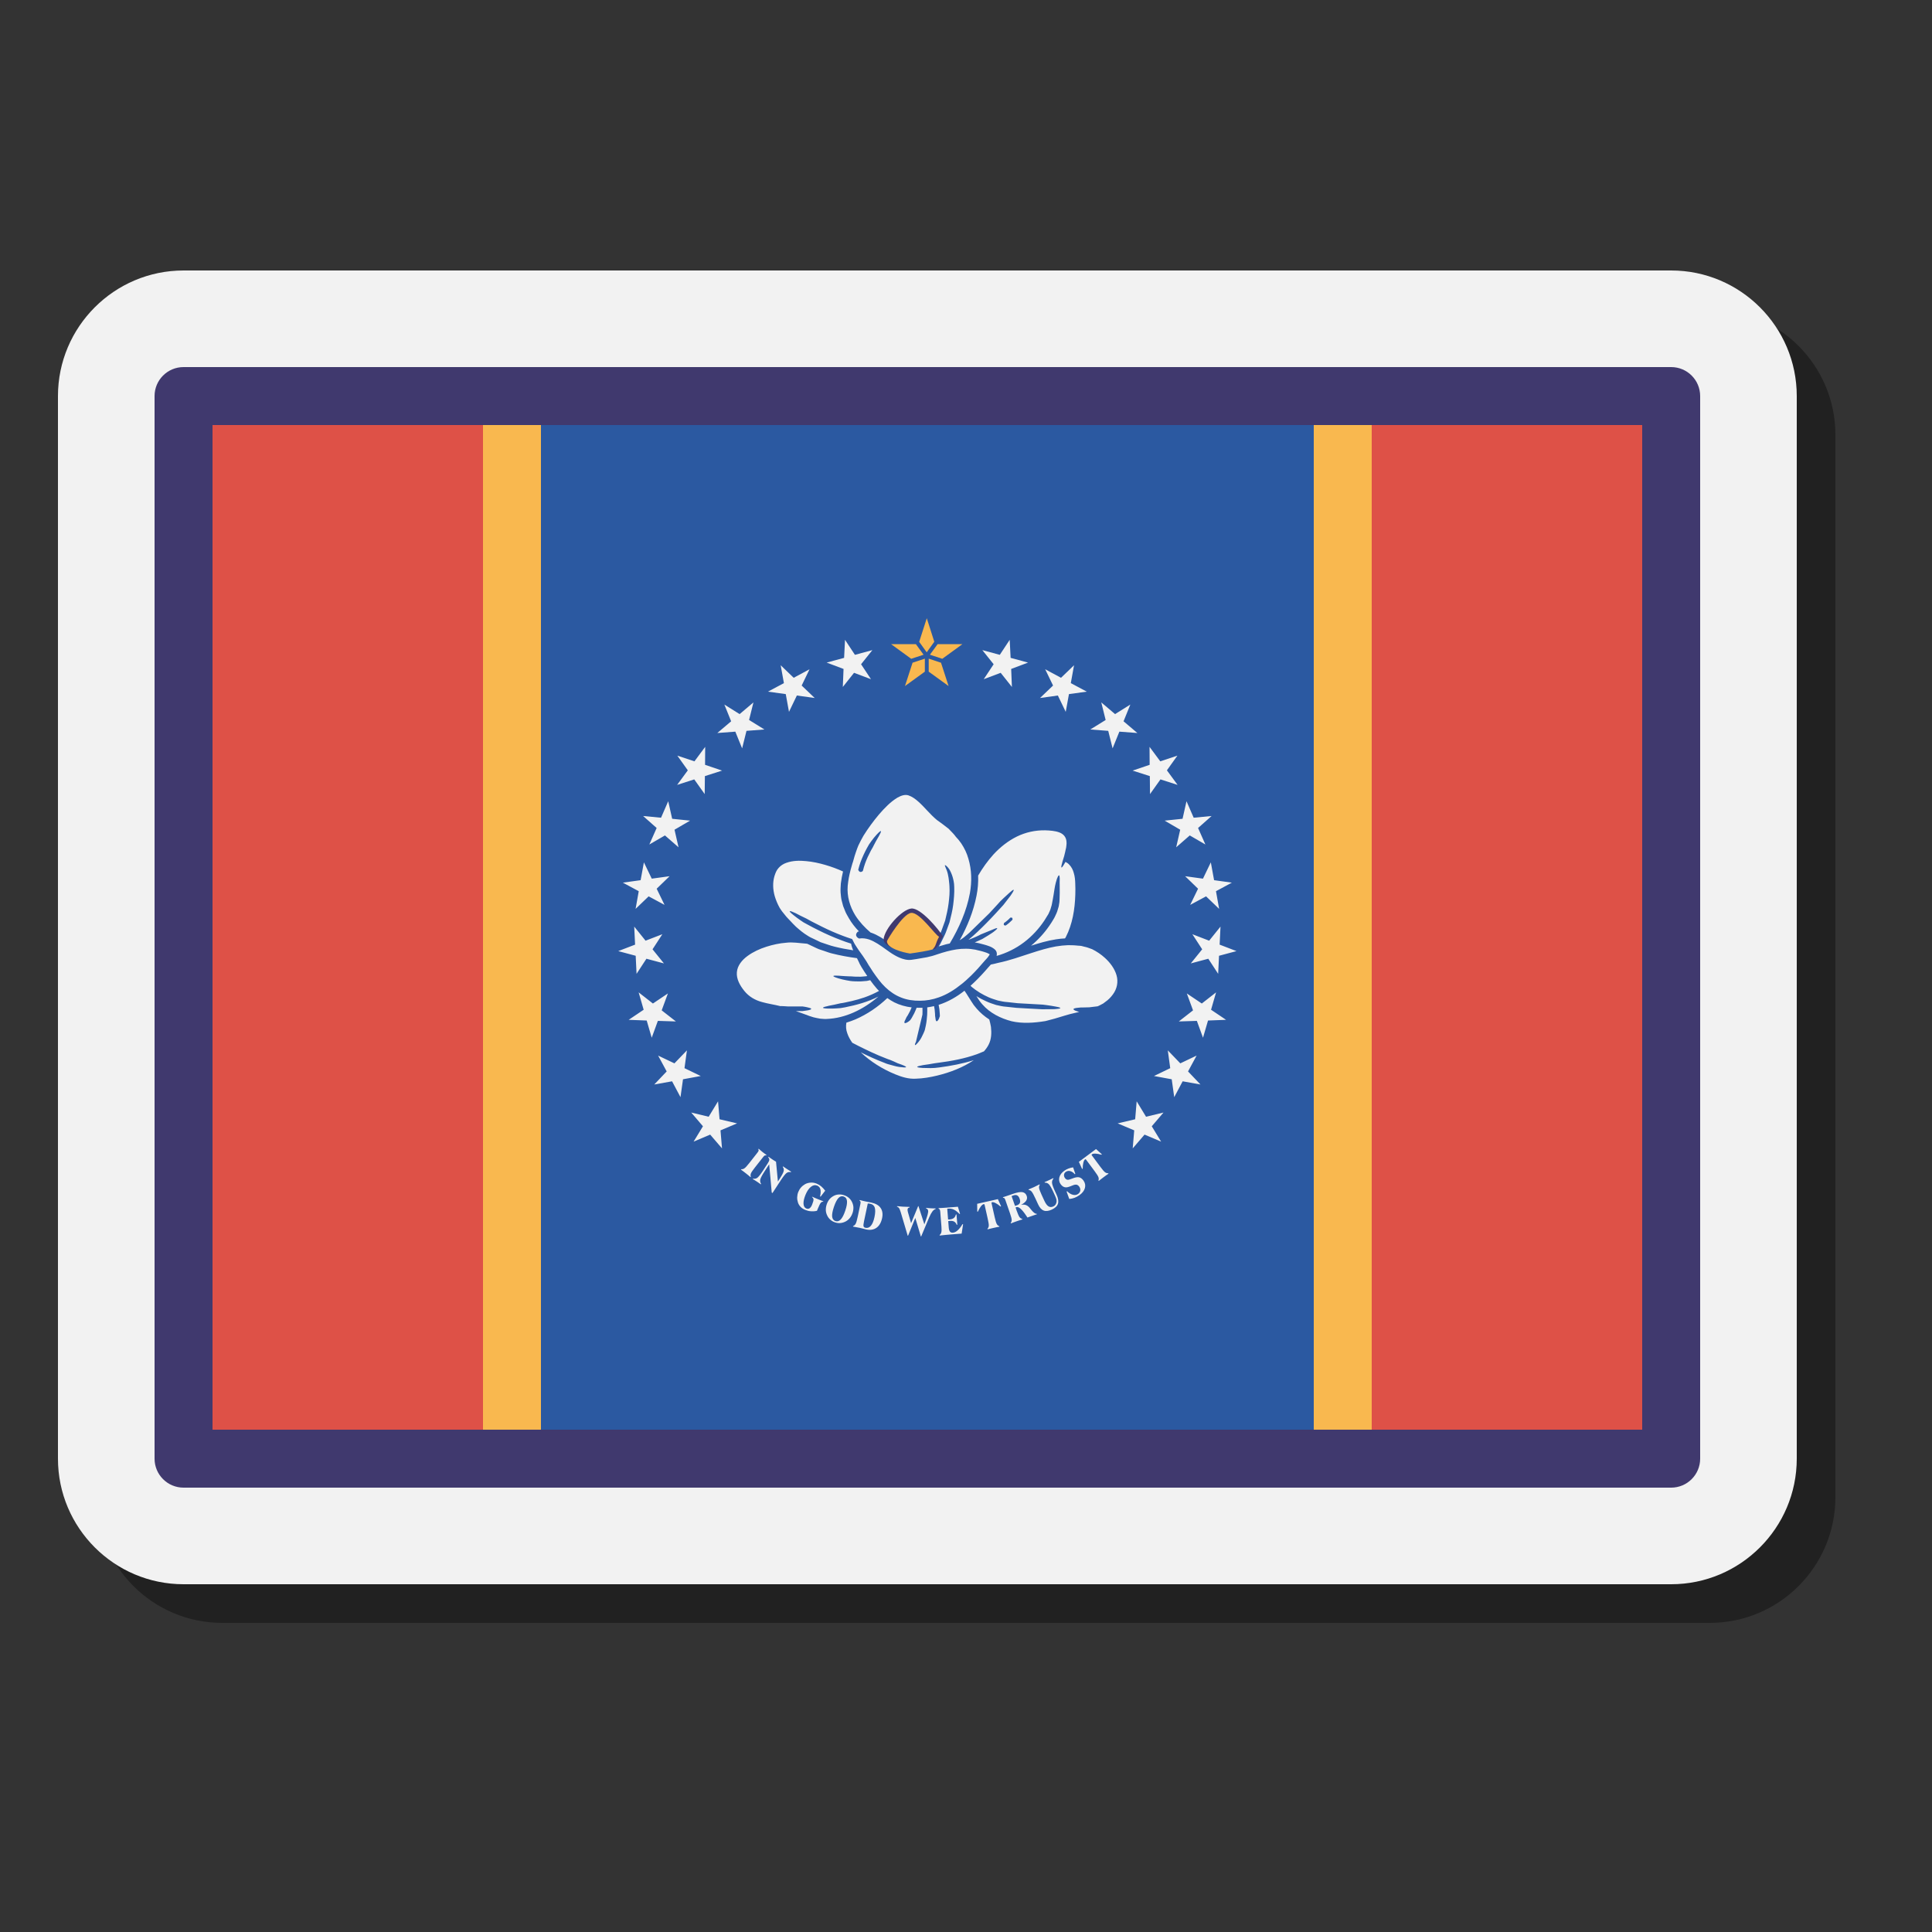 <svg xmlns="http://www.w3.org/2000/svg" viewBox="0 0 100 100"><rect x="0" y="0" width="100" height="100" fill="#333333" stroke="none"/><path d="M88.5,16h-77C7.916,16,5,18.916,5,22.5v55c0,3.584,2.916,6.5,6.5,6.5h77c3.584,0,6.5-2.916,6.5-6.5v-55 C95,18.916,92.084,16,88.5,16z" opacity=".35"/><path fill="#f2f2f2" d="M86.5,14h-77C5.916,14,3,16.916,3,20.5v55C3,79.084,5.916,82,9.5,82h77c3.584,0,6.5-2.916,6.5-6.5 v-55C93,16.916,90.084,14,86.5,14z"/><path fill="#de5147" d="M10,21h76v54H10V21z"/><rect width="3" height="55" x="25" y="20" fill="#f9b84f"/><rect width="3" height="55" x="68" y="20" fill="#f9b84f"/><rect width="40" height="54" x="28" y="21" fill="#2b59a1"/><path fill="#40396e" d="M86.5,77h-77C8.671,77,8,76.328,8,75.5v-55C8,19.672,8.671,19,9.5,19h77 c0.828,0,1.5,0.672,1.5,1.5v55C88,76.328,87.328,77,86.5,77z M11,74h74V22H11V74z"/><path fill="#f9b84f" d="M46.124,33.342h1.283l0.397,0.546l-0.64,0.211L46.124,33.342 M49.813,33.342H48.53l-0.397,0.546 l0.64,0.211L49.813,33.342 M47.97,32l0.389,1.217l-0.393,0.546l-0.389-0.542L47.97,32 M49.099,35.51l-1.029-0.745v-0.673 l0.636,0.21L49.099,35.51 M46.841,35.51l1.029-0.745v-0.673l-0.636,0.21L46.841,35.51"/><path fill="#f2f2f2" d="M35.059,39.112l0.885,0.295l0.556-0.75l-0.006,0.93l0.881,0.299l-0.89,0.285l-0.01,0.93 l-0.541-0.76l-0.886,0.285l0.553-0.754L35.059,39.112 M33.287,42.236l0.928,0.089l0.372-0.854l0.204,0.909l0.927,0.096 l-0.805,0.47l0.208,0.91l-0.703-0.614l-0.809,0.469l0.379-0.854L33.287,42.236 M33.328,44.635l0.407,0.844l0.923-0.127 L33.989,46l0.407,0.837l-0.822-0.442l-0.676,0.648l0.163-0.915l-0.822-0.442l0.92-0.128L33.328,44.635 M32,49.229l0.872-0.335 l-0.045-0.934l0.587,0.73l0.869-0.335l-0.508,0.781l0.59,0.73l-0.906-0.242l-0.511,0.781l-0.045-0.934L32,49.229 M32.54,52.786 l0.776-0.522l-0.26-0.899l0.739,0.577l0.776-0.522l-0.322,0.876l0.736,0.574l-0.934-0.029l-0.318,0.872l-0.26-0.891 L32.54,52.786 M34.064,54.637l0.844,0.402l0.647-0.673l-0.126,0.922l0.841,0.406l-0.918,0.169l-0.13,0.926l-0.436-0.821 l-0.922,0.165l0.643-0.676L34.064,54.637 M35.778,57.585l0.903,0.217l0.485-0.798l0.078,0.929l0.907,0.213l-0.858,0.361 l0.078,0.933l-0.613-0.713l-0.858,0.364l0.485-0.795L35.778,57.585 M43.738,33.117l0.513,0.777l0.903-0.244l-0.585,0.731 l0.513,0.774l-0.877-0.33l-0.581,0.732l0.038-0.932l-0.874-0.33l0.903-0.244L43.738,33.117 M40.408,34.433l0.674,0.649 l0.819-0.441l-0.407,0.842l0.674,0.645L41.245,36l-0.407,0.846l-0.167-0.919l-0.923-0.128l0.827-0.44L40.408,34.433 M38.998,36.356l-0.226,0.911l0.794,0.491l-0.928,0.071l-0.226,0.907L38.06,37.87l-0.932,0.071l0.716-0.607l-0.351-0.866 l0.79,0.494L38.998,36.356 M60.941,39.112l-0.885,0.295l-0.556-0.75l0.006,0.93l-0.881,0.299l0.89,0.285l0.01,0.93l0.541-0.76 l0.886,0.285l-0.553-0.754L60.941,39.112 M62.713,42.236l-0.928,0.089l-0.372-0.854l-0.204,0.909l-0.927,0.096l0.805,0.47 l-0.208,0.91l0.703-0.614l0.809,0.469l-0.379-0.854L62.713,42.236 M62.672,44.635l-0.407,0.844l-0.923-0.127L62.011,46 l-0.407,0.837l0.822-0.442l0.676,0.648l-0.163-0.915l0.822-0.442l-0.92-0.128L62.672,44.635 M64,49.229l-0.872-0.335 l0.045-0.934l-0.587,0.73l-0.869-0.335l0.508,0.781l-0.59,0.73l0.906-0.242l0.511,0.781l0.045-0.934L64,49.229 M63.46,52.786 l-0.776-0.522l0.26-0.899l-0.739,0.577l-0.776-0.522l0.322,0.876l-0.736,0.574l0.934-0.029l0.318,0.872l0.26-0.891L63.46,52.786 M61.936,54.637l-0.844,0.402l-0.647-0.673l0.126,0.922l-0.841,0.406l0.918,0.169l0.13,0.926l0.436-0.821l0.922,0.165 l-0.643-0.676L61.936,54.637 M60.222,57.585l-0.903,0.217l-0.485-0.798l-0.078,0.929l-0.907,0.213l0.858,0.361l-0.078,0.933 l0.613-0.713l0.858,0.364l-0.485-0.795L60.222,57.585 M52.262,33.117l-0.513,0.777l-0.903-0.244l0.585,0.731l-0.513,0.774 l0.877-0.33l0.581,0.732l-0.038-0.932l0.874-0.33l-0.903-0.244L52.262,33.117 M55.592,34.433l-0.674,0.649l-0.819-0.441 l0.407,0.842l-0.674,0.645L54.755,36l0.407,0.846l0.167-0.919l0.923-0.128l-0.827-0.44L55.592,34.433 M57.002,36.356 l0.226,0.911l-0.794,0.491l0.928,0.071l0.226,0.907l0.351-0.866l0.932,0.071l-0.716-0.607l0.351-0.866l-0.79,0.494 L57.002,36.356 M38.353,60.54c0.005-0.007,0.012-0.015,0.018-0.023c0.054,0.007,0.108-0.007,0.161-0.045 c0.052-0.034,0.134-0.124,0.247-0.268c0.017-0.022,0.035-0.044,0.052-0.066c0.124-0.158,0.247-0.315,0.372-0.474 c0.038-0.049,0.06-0.085,0.064-0.108c0.003-0.022-0.002-0.047-0.017-0.074c0.007-0.008,0.013-0.016,0.018-0.023 c0.054,0.047,0.096,0.081,0.123,0.105c0.027,0.024,0.052,0.045,0.076,0.064c0.024,0.019,0.05,0.038,0.079,0.059 c0.029,0.021,0.071,0.052,0.129,0.094c-0.005,0.007-0.012,0.015-0.018,0.024c-0.028-0.007-0.054-0.007-0.074,0.002 c-0.021,0.01-0.051,0.039-0.089,0.088c-0.142,0.181-0.283,0.36-0.424,0.54c-0.113,0.143-0.181,0.245-0.203,0.302 c-0.023,0.061-0.024,0.118-0.004,0.168c-0.006,0.008-0.013,0.016-0.018,0.023c-0.035-0.031-0.073-0.064-0.112-0.096 c-0.04-0.033-0.082-0.067-0.129-0.103c-0.046-0.037-0.089-0.07-0.131-0.101C38.431,60.597,38.391,60.567,38.353,60.54 M39.812,60.264c-0.081,0.124-0.162,0.249-0.243,0.373c-0.129,0.198-0.201,0.337-0.218,0.417 c-0.017,0.079-0.003,0.153,0.043,0.222c-0.006,0.009-0.011,0.017-0.016,0.025c-0.029-0.022-0.061-0.045-0.093-0.068 c-0.033-0.023-0.069-0.047-0.108-0.073c-0.039-0.026-0.077-0.05-0.111-0.071c-0.035-0.022-0.068-0.041-0.101-0.059 c0.005-0.008,0.011-0.016,0.016-0.025c0.079,0.018,0.153,0.004,0.218-0.043c0.064-0.049,0.164-0.172,0.295-0.373 c0.083-0.127,0.165-0.254,0.248-0.381c0.05-0.077,0.075-0.138,0.077-0.18c0.001-0.042-0.019-0.087-0.057-0.135 c0.005-0.007,0.01-0.015,0.014-0.021c0.016,0.011,0.053,0.035,0.109,0.075c0.055,0.038,0.097,0.067,0.128,0.088 c0.018,0.012,0.045,0.027,0.078,0.049c0.034,0.021,0.061,0.036,0.076,0.046c0.03,0.341,0.068,0.683,0.097,1.025 c0.027-0.041,0.054-0.082,0.079-0.122c0.131-0.2,0.202-0.34,0.22-0.417c0.016-0.078-0.001-0.151-0.046-0.218 c0.006-0.009,0.012-0.017,0.017-0.026c0.023,0.017,0.05,0.036,0.078,0.055c0.028,0.02,0.07,0.048,0.128,0.086 c0.058,0.038,0.1,0.065,0.129,0.083c0.027,0.018,0.055,0.034,0.08,0.049l-0.017,0.026c-0.081-0.019-0.154-0.005-0.221,0.044 c-0.066,0.049-0.165,0.173-0.294,0.37c-0.145,0.223-0.29,0.446-0.435,0.667c-0.013-0.009-0.026-0.017-0.038-0.025 C39.907,61.239,39.853,60.75,39.812,60.264 M42.615,62.178c-0.001,0.008-0.004,0.015-0.007,0.021 c-0.048,0-0.091,0.017-0.125,0.059c-0.034,0.041-0.085,0.137-0.147,0.291c-0.007,0.018-0.015,0.037-0.023,0.055 c-0.009,0.022-0.018,0.044-0.027,0.067c-0.103,0.025-0.207,0.032-0.309,0.024c-0.102-0.007-0.201-0.031-0.297-0.07 c-0.095-0.039-0.173-0.089-0.235-0.152c-0.062-0.062-0.11-0.136-0.14-0.222c-0.029-0.091-0.047-0.185-0.043-0.281 c0.004-0.096,0.022-0.188,0.059-0.279c0.035-0.087,0.082-0.164,0.143-0.232c0.058-0.067,0.129-0.12,0.208-0.167 c0.09-0.05,0.19-0.075,0.295-0.08c0.104-0.007,0.207,0.012,0.305,0.053c0.085,0.035,0.161,0.081,0.231,0.139 c0.068,0.057,0.14,0.133,0.209,0.226c-0.079,0.104-0.16,0.207-0.239,0.311c-0.009-0.007-0.016-0.013-0.025-0.02 c0.034-0.151,0.039-0.271,0.015-0.365c-0.025-0.092-0.081-0.155-0.166-0.189c-0.106-0.044-0.215-0.024-0.325,0.064 c-0.109,0.087-0.202,0.225-0.281,0.417c-0.075,0.184-0.109,0.339-0.101,0.464c0.008,0.123,0.058,0.205,0.146,0.241 c0.06,0.025,0.117,0.022,0.166-0.012c0.05-0.032,0.094-0.093,0.129-0.179c0.054-0.132,0.079-0.223,0.076-0.273 c-0.003-0.051-0.029-0.092-0.077-0.129c0.003-0.007,0.005-0.014,0.008-0.019c0.048,0.021,0.094,0.042,0.141,0.063 c0.045,0.018,0.093,0.039,0.141,0.059c0.047,0.019,0.096,0.037,0.145,0.058C42.514,62.14,42.564,62.159,42.615,62.178 M43.24,63.202c0.099,0.034,0.192,0.006,0.277-0.083c0.083-0.088,0.161-0.24,0.233-0.454c0.073-0.214,0.102-0.38,0.09-0.502 c-0.014-0.121-0.07-0.198-0.171-0.232c-0.097-0.033-0.19-0.008-0.272,0.078c-0.081,0.088-0.159,0.239-0.233,0.457 c-0.073,0.216-0.104,0.385-0.093,0.504C43.086,63.091,43.143,63.169,43.24,63.202L43.24,63.202z M42.791,62.336 c0.035-0.104,0.085-0.194,0.148-0.269c0.064-0.077,0.144-0.133,0.233-0.178c0.08-0.039,0.164-0.059,0.253-0.063 c0.089-0.006,0.178,0.009,0.267,0.039c0.092,0.031,0.173,0.074,0.239,0.131c0.066,0.057,0.121,0.126,0.162,0.207 c0.046,0.094,0.075,0.188,0.079,0.284c0.003,0.097-0.009,0.196-0.045,0.301c-0.026,0.077-0.06,0.144-0.101,0.204 c-0.04,0.06-0.09,0.114-0.147,0.16c-0.096,0.076-0.203,0.122-0.317,0.144c-0.114,0.022-0.229,0.012-0.34-0.026 c-0.09-0.031-0.17-0.075-0.239-0.136c-0.069-0.061-0.127-0.132-0.164-0.214c-0.045-0.087-0.07-0.181-0.074-0.282 C42.742,62.539,42.757,62.438,42.791,62.336 M44.916,62.292c-0.065,0.306-0.129,0.613-0.194,0.919 c-0.029,0.135-0.036,0.221-0.024,0.262c0.012,0.04,0.043,0.065,0.098,0.077c0.11,0.023,0.204-0.013,0.284-0.108 c0.079-0.094,0.14-0.245,0.184-0.451c0.044-0.21,0.048-0.37,0.015-0.481c-0.032-0.11-0.111-0.177-0.229-0.202 c-0.018-0.004-0.037-0.008-0.057-0.011C44.969,62.296,44.945,62.294,44.916,62.292L44.916,62.292z M44.152,63.488 c0.002-0.009,0.004-0.019,0.006-0.029c0.054-0.019,0.097-0.057,0.13-0.115c0.033-0.058,0.068-0.181,0.107-0.369 c0.004-0.02,0.008-0.041,0.013-0.059c0.041-0.196,0.083-0.392,0.124-0.59c0.012-0.058,0.015-0.1,0.009-0.122 c-0.006-0.023-0.024-0.045-0.05-0.062c0.002-0.01,0.004-0.02,0.006-0.029c0.054,0.015,0.107,0.027,0.158,0.04 c0.049,0.012,0.099,0.024,0.145,0.034c0.048,0.01,0.105,0.021,0.17,0.033c0.064,0.012,0.105,0.021,0.122,0.024 c0.228,0.049,0.394,0.14,0.488,0.28c0.095,0.138,0.123,0.313,0.078,0.525c-0.049,0.232-0.147,0.398-0.291,0.501 c-0.144,0.103-0.325,0.131-0.54,0.086c-0.028-0.006-0.079-0.02-0.149-0.039c-0.072-0.02-0.128-0.033-0.17-0.042 c-0.026-0.006-0.061-0.011-0.107-0.02C44.357,63.524,44.273,63.509,44.152,63.488 M48.428,62.549 c0,0.009-0.001,0.019-0.002,0.03c-0.057,0.015-0.111,0.056-0.164,0.124c-0.053,0.07-0.109,0.171-0.166,0.304 c-0.137,0.331-0.28,0.661-0.417,0.993c-0.005,0-0.011-0.001-0.016-0.001c-0.094-0.321-0.194-0.64-0.287-0.96 c-0.123,0.307-0.252,0.612-0.375,0.921c-0.005,0-0.011-0.001-0.018-0.001c-0.117-0.402-0.241-0.802-0.358-1.204 c-0.033-0.112-0.063-0.185-0.091-0.226c-0.027-0.037-0.061-0.06-0.104-0.069c0-0.01,0.001-0.021,0.002-0.03 c0.013,0.001,0.03,0.002,0.057,0.005c0.111,0.011,0.188,0.018,0.229,0.021c0.049,0.003,0.144,0.006,0.284,0.01 c0.036,0.001,0.063,0.002,0.081,0.003c-0.001,0.009-0.001,0.019-0.002,0.03c-0.035,0.005-0.062,0.014-0.079,0.033 c-0.017,0.017-0.026,0.043-0.028,0.076c-0.001,0.018,0.001,0.04,0.005,0.066c0.004,0.025,0.011,0.051,0.019,0.082 c0.052,0.185,0.108,0.37,0.16,0.556c0.12-0.295,0.246-0.589,0.366-0.884c0.005,0,0.011,0.001,0.016,0.001 c0.1,0.316,0.206,0.629,0.305,0.943c0.033-0.093,0.067-0.187,0.099-0.28c0.028-0.085,0.055-0.161,0.071-0.227 c0.016-0.066,0.026-0.113,0.028-0.143c0.003-0.048-0.006-0.087-0.024-0.118c-0.02-0.029-0.048-0.047-0.085-0.054 c0.001-0.01,0.001-0.021,0.002-0.03c0.047,0.004,0.09,0.008,0.131,0.012c0.041,0.002,0.081,0.006,0.12,0.009 c0.031,0.002,0.067,0.002,0.108,0.005C48.335,62.546,48.38,62.547,48.428,62.549 M48.637,63.951 c-0.001-0.009-0.002-0.019-0.002-0.03c0.044-0.032,0.075-0.079,0.088-0.14c0.015-0.059,0.016-0.156,0.006-0.289l-0.061-0.763 c-0.005-0.062-0.014-0.103-0.026-0.123c-0.011-0.019-0.032-0.033-0.061-0.043c-0.001-0.01-0.002-0.021-0.002-0.03 c0.088-0.004,0.171-0.009,0.249-0.014c0.079-0.005,0.148-0.009,0.205-0.014c0.183-0.015,0.365-0.029,0.547-0.044 c0.037,0.122,0.076,0.246,0.113,0.369c-0.011,0.001-0.021,0.002-0.032,0.003c-0.099-0.105-0.195-0.178-0.284-0.221 c-0.091-0.045-0.186-0.061-0.287-0.053c-0.018,0.002-0.029,0.002-0.038,0.003c-0.007,0.001-0.014,0.003-0.023,0.005 c0.015,0.183,0.03,0.368,0.044,0.552c0.02,0.001,0.036,0,0.047,0.001c0.011,0.001,0.02,0,0.027-0.001 c0.097-0.008,0.171-0.033,0.224-0.075c0.053-0.042,0.087-0.103,0.105-0.181c0.011-0.001,0.021-0.002,0.032-0.003 c0.014,0.176,0.028,0.354,0.043,0.531c-0.011,0.001-0.021,0.002-0.032,0.003c-0.03-0.078-0.074-0.131-0.133-0.165 c-0.059-0.032-0.136-0.044-0.233-0.036c-0.007,0-0.016,0.001-0.027,0.003c-0.011,0.002-0.027,0.004-0.046,0.008 c0.009,0.109,0.018,0.217,0.026,0.327c0.008,0.104,0.029,0.175,0.063,0.217c0.034,0.042,0.086,0.06,0.156,0.054 c0.081-0.007,0.165-0.047,0.247-0.123c0.082-0.075,0.166-0.18,0.246-0.318c0.011,0.002,0.02,0.004,0.031,0.007 c-0.023,0.161-0.05,0.321-0.075,0.483c-0.209,0.017-0.417,0.034-0.628,0.05c-0.041,0.003-0.108,0.009-0.199,0.018 C48.854,63.929,48.752,63.938,48.637,63.951 M51.117,63.63c-0.002-0.009-0.004-0.019-0.007-0.029 c0.041-0.038,0.063-0.089,0.069-0.154c0.004-0.062-0.013-0.183-0.054-0.361c-0.006-0.027-0.012-0.055-0.018-0.082 c-0.047-0.209-0.094-0.416-0.14-0.624c-0.006-0.026-0.012-0.043-0.019-0.05c-0.007-0.006-0.016-0.008-0.031-0.005 c-0.044,0.01-0.094,0.049-0.148,0.119c-0.052,0.07-0.106,0.159-0.153,0.269c-0.011,0.001-0.022,0.002-0.033,0.003 c-0.003-0.136-0.004-0.272-0.005-0.407c0.357-0.081,0.715-0.161,1.072-0.242c0.055,0.123,0.112,0.246,0.166,0.37 c-0.01,0.004-0.02,0.008-0.031,0.012c-0.089-0.079-0.175-0.137-0.253-0.177c-0.079-0.04-0.139-0.054-0.183-0.044 c-0.014,0.003-0.024,0.01-0.027,0.018c-0.003,0.01-0.001,0.028,0.005,0.054c0.004,0.019,0.008,0.038,0.013,0.057 c0.049,0.217,0.098,0.435,0.146,0.65c0.04,0.178,0.076,0.295,0.108,0.349c0.031,0.057,0.074,0.093,0.128,0.11 c0.002,0.01,0.005,0.02,0.007,0.029c-0.048,0.008-0.096,0.017-0.147,0.027c-0.049,0.01-0.105,0.022-0.162,0.035 c-0.058,0.013-0.112,0.025-0.161,0.038C51.208,63.605,51.162,63.617,51.117,63.63 M52.324,63.324 c-0.003-0.008-0.006-0.018-0.01-0.028c0.037-0.043,0.054-0.096,0.051-0.161c-0.002-0.062-0.034-0.18-0.094-0.352 c-0.009-0.027-0.019-0.053-0.028-0.08c-0.066-0.189-0.132-0.378-0.198-0.569c-0.02-0.059-0.039-0.096-0.054-0.113 c-0.016-0.015-0.041-0.024-0.072-0.025c-0.003-0.01-0.007-0.02-0.01-0.028c0.048-0.015,0.098-0.031,0.151-0.048 c0.051-0.018,0.123-0.041,0.211-0.072c0.054-0.019,0.107-0.037,0.162-0.056c0.214-0.075,0.377-0.105,0.487-0.087 c0.11,0.02,0.184,0.085,0.223,0.197c0.03,0.087,0.02,0.168-0.028,0.244c-0.049,0.077-0.137,0.148-0.266,0.216 c0.093-0.018,0.174-0.015,0.243,0.008c0.07,0.024,0.132,0.067,0.19,0.133c0.022,0.025,0.052,0.062,0.09,0.11 c0.124,0.155,0.223,0.224,0.293,0.212c0.003,0.008,0.006,0.017,0.008,0.024c-0.078,0.027-0.137,0.046-0.181,0.06 c-0.046,0.016-0.085,0.03-0.122,0.043c-0.051,0.018-0.088,0.031-0.116,0.04c-0.027,0.009-0.051,0.018-0.073,0.027 c-0.017-0.027-0.043-0.064-0.075-0.112c-0.218-0.325-0.385-0.466-0.499-0.426c-0.007,0.002-0.02,0.007-0.036,0.016 c-0.002,0.001-0.003,0.001-0.005,0.003c0.017,0.05,0.035,0.102,0.053,0.154c0.061,0.175,0.112,0.288,0.149,0.341 c0.039,0.052,0.084,0.084,0.14,0.094c0.003,0.01,0.007,0.02,0.01,0.028c-0.047,0.013-0.093,0.028-0.143,0.044 c-0.048,0.015-0.101,0.034-0.157,0.053c-0.054,0.019-0.107,0.037-0.154,0.055C52.414,63.287,52.367,63.305,52.324,63.324 L52.324,63.324z M52.536,62.416c0.012-0.003,0.023-0.005,0.035-0.009c0.013-0.003,0.028-0.008,0.052-0.016 c0.085-0.03,0.141-0.071,0.164-0.125c0.023-0.054,0.021-0.127-0.011-0.218c-0.03-0.086-0.07-0.142-0.123-0.172 c-0.052-0.029-0.117-0.03-0.194-0.003c-0.025,0.009-0.044,0.015-0.059,0.022c-0.013,0.006-0.026,0.012-0.04,0.017L52.536,62.416 M53.247,61.593c-0.004-0.01-0.007-0.02-0.011-0.028c0.08-0.034,0.14-0.059,0.18-0.076c0.04-0.017,0.077-0.032,0.109-0.047 c0.062-0.029,0.152-0.075,0.275-0.137c0.002-0.001,0.003-0.001,0.007-0.003c0.004,0.008,0.008,0.017,0.012,0.027 c-0.033,0.046-0.045,0.102-0.036,0.164c0.009,0.063,0.052,0.178,0.127,0.342c0.012,0.026,0.024,0.053,0.036,0.078 c0.035,0.077,0.071,0.154,0.106,0.231c0.068,0.148,0.139,0.247,0.214,0.294c0.076,0.049,0.16,0.05,0.259,0.005 c0.046-0.021,0.083-0.053,0.112-0.098c0.029-0.045,0.046-0.095,0.052-0.151c0.003-0.037-0.001-0.08-0.013-0.127 c-0.013-0.045-0.037-0.111-0.076-0.196c-0.026-0.057-0.051-0.112-0.077-0.169c-0.1-0.217-0.18-0.352-0.238-0.409 c-0.056-0.057-0.127-0.082-0.208-0.079c-0.004-0.009-0.009-0.019-0.012-0.027c0.026-0.012,0.056-0.024,0.088-0.037 c0.03-0.012,0.078-0.034,0.14-0.063c0.062-0.029,0.108-0.05,0.137-0.065c0.031-0.016,0.059-0.031,0.084-0.042 c0.004,0.008,0.008,0.018,0.012,0.027c-0.054,0.059-0.08,0.129-0.074,0.211c0.004,0.083,0.056,0.231,0.156,0.447 c0.026,0.057,0.051,0.112,0.077,0.167c0.089,0.193,0.112,0.351,0.074,0.472c-0.037,0.123-0.145,0.224-0.318,0.304 c-0.166,0.076-0.307,0.094-0.421,0.049c-0.114-0.044-0.21-0.15-0.289-0.322c-0.043-0.093-0.086-0.188-0.129-0.281 c-0.091-0.197-0.158-0.323-0.204-0.375C53.355,61.625,53.303,61.598,53.247,61.593 M55.344,62.057 c-0.046-0.127-0.091-0.254-0.138-0.383c0.01-0.004,0.02-0.009,0.032-0.014c0.094,0.097,0.194,0.157,0.296,0.182 c0.102,0.025,0.193,0.009,0.268-0.044c0.063-0.045,0.102-0.104,0.113-0.174c0.01-0.071-0.007-0.137-0.053-0.203 c-0.04-0.055-0.085-0.088-0.136-0.101c-0.053-0.009-0.118,0-0.195,0.032c-0.015,0.007-0.038,0.015-0.068,0.027 c-0.143,0.059-0.245,0.086-0.31,0.078c-0.049-0.003-0.093-0.019-0.136-0.047c-0.042-0.028-0.083-0.066-0.121-0.12 c-0.077-0.109-0.096-0.228-0.063-0.356c0.034-0.127,0.12-0.239,0.257-0.337c0.062-0.044,0.13-0.082,0.204-0.11 c0.074-0.03,0.158-0.053,0.249-0.065c0.039,0.111,0.076,0.225,0.115,0.336c-0.009,0.006-0.018,0.011-0.027,0.018 c-0.072-0.085-0.154-0.138-0.238-0.16c-0.085-0.023-0.163-0.007-0.23,0.041c-0.053,0.038-0.083,0.087-0.09,0.145 c-0.007,0.058,0.008,0.117,0.047,0.172c0.038,0.053,0.081,0.082,0.127,0.09c0.046,0.009,0.127-0.011,0.242-0.059 c0.149-0.061,0.267-0.086,0.357-0.069c0.088,0.017,0.166,0.074,0.235,0.171c0.086,0.121,0.109,0.249,0.073,0.386 c-0.037,0.138-0.13,0.259-0.279,0.366c-0.082,0.059-0.168,0.106-0.259,0.14C55.522,62.032,55.433,62.053,55.344,62.057 M56.872,61.124c-0.005-0.007-0.012-0.016-0.018-0.024c0.021-0.051,0.022-0.107,0.001-0.169 c-0.021-0.059-0.086-0.161-0.195-0.308c-0.017-0.023-0.033-0.045-0.05-0.068c-0.127-0.172-0.254-0.342-0.381-0.513 c-0.016-0.021-0.028-0.035-0.038-0.039c-0.009-0.003-0.019-0.001-0.03,0.008c-0.036,0.027-0.067,0.083-0.088,0.17 c-0.021,0.086-0.033,0.189-0.032,0.309c-0.01,0.005-0.019,0.011-0.03,0.017c-0.056-0.124-0.112-0.248-0.169-0.37 c0.295-0.22,0.591-0.441,0.888-0.662c0.1,0.09,0.201,0.18,0.302,0.271c-0.008,0.008-0.015,0.015-0.023,0.023 c-0.114-0.035-0.217-0.053-0.304-0.058c-0.089-0.004-0.151,0.009-0.186,0.035c-0.013,0.01-0.018,0.019-0.018,0.028 c0.001,0.01,0.01,0.026,0.026,0.047l0.035,0.046c0.133,0.179,0.265,0.357,0.397,0.535c0.109,0.146,0.188,0.239,0.24,0.275 c0.052,0.039,0.106,0.054,0.16,0.049c0.006,0.008,0.012,0.017,0.018,0.024c-0.039,0.026-0.081,0.055-0.122,0.084 c-0.043,0.03-0.088,0.064-0.134,0.098c-0.048,0.035-0.093,0.069-0.132,0.101C56.946,61.063,56.908,61.094,56.872,61.124 M55.68,52.177c-0.009-0.004,0.262-0.03,0.262-0.03s0.218,0,0.44-0.009c0.187-0.022,0.379-0.044,0.432-0.052 c0.057-0.026,0.118-0.052,0.17-0.083l0.122-0.065l0.109-0.083c0.148-0.1,0.279-0.235,0.384-0.379 c0.218-0.288,0.292-0.654,0.192-0.998c-0.1-0.344-0.331-0.654-0.606-0.902c-0.196-0.179-0.419-0.327-0.654-0.445 c-0.022-0.009-0.048-0.017-0.083-0.03c-0.083-0.03-0.192-0.074-0.31-0.096c-0.061-0.013-0.118-0.03-0.17-0.044 c-0.057-0.009-0.109-0.009-0.153-0.013c-0.087-0.009-0.144-0.013-0.144-0.013c-0.057-0.009-0.113-0.004-0.17-0.009l-0.218-0.004 l-0.314,0.022c-0.105,0.013-0.214,0.03-0.318,0.044c-0.419,0.074-0.833,0.201-1.251,0.336c-0.562,0.179-1.138,0.392-1.739,0.514 c-0.122,0.035-0.249,0.061-0.375,0.087c-0.044,0.044-0.083,0.091-0.122,0.135c-0.236,0.274-0.484,0.545-0.75,0.797 c-0.057,0.057-0.118,0.113-0.179,0.166l0.057,0.057c0.262,0.218,0.558,0.397,0.872,0.536c0.157,0.07,0.318,0.118,0.484,0.17 c0.166,0.035,0.327,0.074,0.506,0.083l0.519,0.057l0.532,0.03l0.78,0.044c0,0,0.371,0.044,0.632,0.096 c0.44,0.074,0.262,0.118-0.013,0.135c0.026,0.004-0.663,0.009-0.663,0.009l-0.807-0.044c-0.174-0.009-0.349-0.017-0.523-0.03 l-0.527-0.057c-0.17-0.009-0.353-0.052-0.527-0.092c-0.17-0.057-0.344-0.109-0.506-0.187c-0.179-0.078-0.353-0.17-0.514-0.274 c0.096,0.157,0.196,0.305,0.314,0.436c0.384,0.44,0.937,0.719,1.508,0.867c0.562,0.131,1.169,0.087,1.757-0.009 c0.157-0.039,0.314-0.083,0.475-0.126c0.17-0.052,0.349-0.104,0.523-0.157c0.183-0.057,0.366-0.104,0.549-0.144 c0.065-0.017,0.131-0.031,0.196-0.044c-0.052-0.017-0.131-0.039-0.196-0.065C55.489,52.238,55.576,52.194,55.68,52.177 M41.854,52.286c0.013,0.004-0.323,0.048-0.323,0.048h-0.336c0.022,0.009,0.044,0.017,0.065,0.022 c0.118,0.044,0.236,0.087,0.327,0.118c0.087,0.035,0.148,0.052,0.148,0.052l0.157,0.061c0.057,0.022,0.083,0.026,0.222,0.07 c0.113,0.03,0.227,0.048,0.345,0.07c0.113,0.004,0.227,0.026,0.344,0.013c0.467-0.017,0.942-0.14,1.382-0.335 c0.462-0.205,0.894-0.488,1.282-0.824c-0.545,0.279-1.138,0.44-1.726,0.558c-0.074,0.013-0.148,0.026-0.227,0.039 c0,0-0.375,0.035-0.641,0.026c-0.449-0.009-0.275-0.083-0.009-0.135c-0.013-0.004,0.148-0.03,0.314-0.065 c0.161-0.035,0.327-0.074,0.327-0.074l0.118-0.017l0.131-0.026c0.113-0.022,0.222-0.048,0.336-0.074 c0.222-0.052,0.44-0.113,0.654-0.187c0.262-0.091,0.514-0.205,0.754-0.335c-0.035-0.035-0.07-0.07-0.1-0.104 c-0.131-0.148-0.249-0.301-0.358-0.453c-0.057,0.013-0.113,0.03-0.17,0.039l-0.209,0.017c-0.14,0.017-0.275,0.004-0.41,0.004 c-0.079,0-0.153-0.009-0.231-0.017c0,0-0.379-0.057-0.632-0.139c-0.432-0.135-0.24-0.153,0.03-0.135 c-0.013-0.004,0.153,0.017,0.318,0.022c0.166,0.013,0.336,0.013,0.336,0.013c0.061,0.004,0.127,0.013,0.188,0.013 c0.126-0.004,0.257,0.013,0.384-0.004l0.192-0.017l0.052-0.013c-0.048-0.074-0.1-0.148-0.148-0.222l-0.148-0.235l-0.091-0.161 c0,0-0.013-0.031-0.039-0.087c-0.026-0.052-0.057-0.122-0.1-0.205c-0.004-0.004-0.004-0.009-0.009-0.013 c-0.432-0.057-0.868-0.135-1.295-0.244c-0.131-0.03-0.262-0.083-0.392-0.126c-0.131-0.048-0.262-0.078-0.388-0.14 c-0.166-0.083-0.331-0.152-0.497-0.235c-0.026-0.004-0.057-0.009-0.083-0.009c-0.331-0.022-0.667-0.087-1.007-0.044 c-0.34,0.026-0.689,0.1-1.029,0.209c-0.34,0.109-0.676,0.261-0.968,0.475c-0.288,0.209-0.527,0.501-0.554,0.841 c-0.031,0.344,0.153,0.684,0.388,0.972c0.231,0.288,0.554,0.479,0.92,0.575c0.305,0.087,0.632,0.131,0.964,0.214 c0-0.004,0.004-0.009,0.004-0.009c0.004,0,0.078,0.004,0.183,0.009c0.105,0.009,0.244,0.017,0.384,0.013h0.562 c0,0,0.179,0.022,0.31,0.061C42.072,52.204,41.99,52.256,41.854,52.286 M50.553,52.207l-0.153-0.187l-0.135-0.205l-0.244-0.388 c-0.035-0.052-0.065-0.096-0.1-0.148c-0.397,0.314-0.841,0.575-1.338,0.732c0.013,0.065,0.026,0.139,0.039,0.218 c0.022,0.179,0.026,0.366,0.026,0.366s-0.009,0.026-0.026,0.07c-0.013,0.044-0.03,0.091-0.061,0.131 c-0.092,0.131-0.122,0.035-0.135-0.035c0.004,0.009-0.026-0.179-0.026-0.179s0-0.157-0.022-0.322 c-0.009-0.066-0.022-0.131-0.031-0.183c-0.118,0.026-0.235,0.048-0.353,0.065c0.004,0.126,0,0.253-0.004,0.379 c-0.013,0.187-0.031,0.375-0.07,0.562c-0.018,0.078-0.031,0.152-0.052,0.231c0,0-0.009,0.022-0.022,0.061 c-0.017,0.035-0.035,0.092-0.065,0.148c-0.052,0.122-0.131,0.27-0.214,0.375c-0.109,0.139-0.17,0.192-0.196,0.196 c-0.009,0-0.013-0.004-0.013-0.013c-0.009-0.026,0.018-0.083,0.052-0.161l0.331-1.389c0-0.009,0.004-0.017,0.004-0.022 c0.005-0.118,0.005-0.231,0-0.348c-0.1,0.004-0.2,0.004-0.301,0c-0.004,0.013-0.009,0.03-0.017,0.044 c-0.026,0.07-0.07,0.161-0.109,0.248c-0.048,0.087-0.092,0.174-0.131,0.24c-0.039,0.061-0.07,0.104-0.07,0.104 s-0.022,0.017-0.057,0.052c-0.035,0.03-0.083,0.061-0.131,0.083c-0.144,0.07-0.131-0.022-0.096-0.1 c-0.004,0,0.026-0.035,0.044-0.087c0.022-0.048,0.044-0.096,0.044-0.096s0.026-0.035,0.061-0.092 c0.035-0.057,0.074-0.135,0.118-0.218c0.03-0.07,0.065-0.14,0.087-0.196c-0.305-0.035-0.619-0.122-0.898-0.261 c-0.126-0.066-0.244-0.14-0.362-0.222c-0.48,0.457-1.037,0.836-1.648,1.102c-0.157,0.065-0.314,0.122-0.471,0.17 c-0.031,0.183-0.022,0.37,0.048,0.553c0.057,0.17,0.148,0.331,0.257,0.488l0.331,0.17c0.466,0.231,0.933,0.457,1.417,0.64 c0.07,0.026,0.139,0.057,0.213,0.078c0,0,0.079,0.035,0.196,0.083c0.057,0.026,0.118,0.057,0.187,0.087 c0.061,0.022,0.127,0.048,0.196,0.07c0.414,0.157,0.24,0.17-0.044,0.131c0.017,0.004-0.153-0.013-0.318-0.061 c-0.166-0.044-0.331-0.091-0.331-0.091c-0.065-0.017-0.126-0.044-0.187-0.07c-0.419-0.157-0.819-0.344-1.22-0.54 c0.506,0.479,1.12,0.863,1.774,1.132c0.349,0.144,0.706,0.253,1.072,0.231c0.371-0.009,0.745-0.074,1.107-0.161 c0.684-0.166,1.342-0.423,1.896-0.797c-0.584,0.183-1.185,0.296-1.783,0.375l-0.231,0.026c0,0-0.087,0.004-0.218,0.009 c-0.131,0-0.292-0.004-0.423-0.009c-0.449-0.03-0.27-0.091,0-0.139c-0.013,0,0.148-0.026,0.314-0.048 c0.166-0.03,0.331-0.057,0.331-0.057l0.192-0.026c0.676-0.087,1.347-0.214,1.979-0.44l0.366-0.148 c0.096-0.109,0.179-0.222,0.24-0.344c0.148-0.283,0.157-0.61,0.122-0.923c-0.022-0.131-0.052-0.257-0.087-0.383 C50.963,52.612,50.741,52.425,50.553,52.207 M43.635,45.107c-0.288-0.131-0.593-0.244-0.907-0.336 c-0.327-0.096-0.667-0.17-1.007-0.2c-0.344-0.035-0.697-0.026-1.015,0.087c-0.157,0.052-0.296,0.144-0.401,0.261 c-0.113,0.118-0.17,0.27-0.222,0.436c-0.096,0.331-0.079,0.689,0.017,1.029c0.061,0.205,0.144,0.405,0.248,0.593 c0.013,0.017,0.026,0.039,0.044,0.07c0.026,0.035,0.057,0.079,0.087,0.126c0.035,0.044,0.074,0.087,0.109,0.135 c0.039,0.048,0.078,0.096,0.113,0.14c0.039,0.044,0.078,0.083,0.109,0.118c0.065,0.066,0.105,0.109,0.105,0.109 c0.039,0.044,0.078,0.083,0.118,0.126c0.043,0.044,0.057,0.061,0.17,0.17c0.187,0.166,0.383,0.331,0.597,0.458 c0.1,0.07,0.218,0.122,0.331,0.174l0.344,0.166l0.362,0.122c0.122,0.039,0.24,0.083,0.366,0.109 c0.314,0.078,0.636,0.14,0.959,0.187c-0.026-0.057-0.048-0.113-0.065-0.17c-0.022-0.065-0.035-0.122-0.044-0.174 c-0.183-0.057-0.37-0.122-0.549-0.192c-0.388-0.148-0.767-0.314-1.138-0.501c-0.183-0.092-0.366-0.183-0.545-0.283l-0.231-0.126 c0,0-0.314-0.205-0.519-0.375c-0.353-0.279-0.17-0.231,0.079-0.113c-0.013-0.009,0.135,0.066,0.283,0.144 c0.152,0.074,0.305,0.148,0.305,0.148l0.262,0.144c0.174,0.092,0.353,0.183,0.532,0.27c0.358,0.179,0.724,0.34,1.094,0.479 c0.148,0.057,0.301,0.109,0.449,0.157c0.009-0.004,0.013-0.004,0.022,0.004c0.035,0.03,0.083,0.179,0.192,0.344 c-0.009-0.022,0.109,0.179,0.261,0.383c0.074,0.1,0.148,0.205,0.205,0.296c0.052,0.078,0.087,0.131,0.087,0.131l0.087,0.148 l0.044,0.074l0.07,0.105c0.044,0.074,0.092,0.148,0.139,0.218c0.201,0.288,0.397,0.567,0.641,0.798 c0.24,0.231,0.514,0.418,0.819,0.536c0.301,0.122,0.636,0.17,0.968,0.166c0.336,0,0.667-0.061,0.981-0.174 c0.427-0.148,0.819-0.397,1.181-0.689l-0.004,0.004l0.048-0.039c0.004-0.004,0.009-0.004,0.013-0.009l0.105-0.091l0.004-0.004 c0.013-0.009,0.026-0.022,0.035-0.03l0.017-0.013c0.092-0.087,0.187-0.17,0.275-0.257c0.248-0.244,0.475-0.497,0.71-0.776 c0.061-0.065,0.118-0.126,0.166-0.187c0.022-0.03,0.044-0.061,0.061-0.091c0.009-0.013,0.017-0.026,0.022-0.039l0.004-0.009 l-0.039-0.022c-0.061-0.035-0.131-0.065-0.209-0.087c-0.074-0.026-0.157-0.048-0.244-0.07l-0.131-0.03 c-0.039-0.013-0.079-0.022-0.118-0.03c-0.161-0.03-0.323-0.048-0.488-0.048C49.667,49.1,49.332,49.161,49,49.248 c-0.166,0.044-0.331,0.096-0.497,0.152c-0.083,0.026-0.161,0.057-0.262,0.083c-0.092,0.026-0.183,0.048-0.27,0.065 c-0.179,0.035-0.357,0.061-0.532,0.092l-0.262,0.039c-0.118,0.017-0.231,0.004-0.331-0.017 c-0.201-0.044-0.375-0.126-0.536-0.218c-0.166-0.092-0.318-0.205-0.458-0.305c-0.288-0.209-0.567-0.405-0.863-0.51 c-0.174-0.057-0.344-0.079-0.514-0.052c-0.009,0-0.013,0.004-0.022-0.004c-0.039-0.022-0.091-0.052-0.122-0.109 c-0.03-0.052-0.039-0.131,0.057-0.231c0.004,0,0.018-0.017,0.031-0.017c0.013-0.004,0.026-0.004,0.044-0.004 c-0.201-0.205-0.379-0.431-0.523-0.68c-0.074-0.135-0.161-0.266-0.213-0.418l-0.087-0.218l-0.061-0.231 c-0.048-0.148-0.052-0.309-0.07-0.471c-0.009-0.157,0.004-0.314,0.013-0.466C43.548,45.517,43.587,45.308,43.635,45.107 M50.125,44.451c-0.079-0.288-0.209-0.553-0.371-0.797l-0.118-0.157c-0.035-0.048-0.074-0.087-0.114-0.131 c0,0-0.022-0.022-0.057-0.066c-0.035-0.044-0.078-0.109-0.144-0.174c-0.065-0.07-0.144-0.148-0.222-0.231 c-0.192-0.152-0.392-0.301-0.606-0.453c-0.362-0.301-0.628-0.654-0.954-0.945c-0.161-0.144-0.336-0.27-0.523-0.331 c-0.174-0.052-0.366,0.009-0.554,0.113c-0.366,0.218-0.684,0.549-0.976,0.889c-0.288,0.344-0.558,0.71-0.793,1.089 c-0.096,0.166-0.183,0.335-0.266,0.51c-0.035,0.083-0.087,0.222-0.135,0.366c-0.039,0.118-0.078,0.235-0.1,0.327 c-0.026,0.092-0.044,0.153-0.044,0.153c-0.018,0.052-0.039,0.109-0.052,0.165l-0.07,0.248c-0.039,0.135-0.061,0.274-0.092,0.41 c-0.022,0.135-0.044,0.274-0.057,0.414c-0.044,0.545,0.109,1.072,0.401,1.542c0.214,0.331,0.484,0.623,0.789,0.88 c0.013,0.004,0.026,0.004,0.039,0.009c0.331,0.118,0.61,0.309,0.872,0.492c0.022-0.07,0.074-0.135,0.157-0.144 c0.1,0.009,0.148,0.096,0.179,0.161v0.009c0,0.022-0.013,0.048-0.035,0.057c-0.013,0.004-0.026,0.004-0.043-0.004 c0.004,0.022,0.009,0.044,0.009,0.061c0-0.004,0,0.017-0.004,0.048c0.026,0.022,0.052,0.039,0.083,0.057 c-0.004-0.03,0-0.065,0.009-0.091c0.022-0.074,0.079-0.144,0.166-0.153c0.1,0.004,0.148,0.096,0.175,0.157 c0,0.004,0.004,0.004,0,0.009c0,0.026-0.009,0.048-0.031,0.057h-0.004c-0.009,0.004-0.026,0.004-0.044,0 c0.009,0.017,0.013,0.039,0.013,0.061c0-0.004,0,0.017-0.013,0.057c0,0.013-0.013,0.035-0.03,0.048 c0.035,0.022,0.07,0.039,0.105,0.052c0.004-0.017,0.004-0.039,0.013-0.057c0.022-0.074,0.074-0.144,0.161-0.152 c0.1,0.004,0.148,0.091,0.179,0.157v0.009c0,0.022-0.013,0.048-0.035,0.057c-0.013,0.004-0.026,0.004-0.043-0.004 c0.004,0.022,0.009,0.044,0.009,0.065c0-0.004,0.004,0.004,0,0.022h0.004c0.078,0.013,0.131,0.017,0.205,0.004l0.266-0.044 c0.026-0.004,0.048-0.009,0.07-0.013c0.004-0.013,0.004-0.026,0.009-0.035c-0.013,0.004-0.035,0.013-0.057,0.004 c-0.013-0.009-0.026-0.022-0.031-0.052c0-0.004-0.004-0.009,0-0.013c0.026-0.065,0.074-0.152,0.175-0.157 c0.087,0.009,0.144,0.078,0.166,0.152c0.004,0.017,0.004,0.035,0.009,0.057c0.03-0.009,0.065-0.013,0.096-0.022 c-0.026-0.031-0.039-0.074-0.035-0.109c-0.004-0.026,0.004-0.044,0.013-0.057c-0.013,0.004-0.035,0.013-0.057,0.004 c-0.013-0.004-0.026-0.022-0.035-0.052v-0.013c0.03-0.061,0.078-0.153,0.179-0.157c0.087,0.009,0.139,0.078,0.161,0.153 c0.017,0.048,0.017,0.1,0,0.152c0.004,0-0.004,0.013-0.017,0.035c0.043-0.009,0.083-0.022,0.122-0.035l0.035-0.009l0.035-0.061 c-0.004,0-0.004,0-0.009-0.004c-0.039-0.035-0.052-0.083-0.048-0.122c0-0.026,0.009-0.044,0.017-0.061 c-0.013,0.009-0.039,0.017-0.061,0.009c-0.013-0.009-0.026-0.022-0.03-0.052v-0.013c0.026-0.065,0.074-0.152,0.174-0.161 c0.07,0.009,0.113,0.052,0.144,0.104c0.043-0.087,0.083-0.179,0.131-0.261c0.07-0.135,0.135-0.27,0.183-0.414 c0.048-0.14,0.105-0.279,0.153-0.423l0.1-0.435c0.065-0.292,0.1-0.597,0.122-0.893c0.009-0.153,0.009-0.301,0-0.449 c-0.004-0.1-0.013-0.157-0.022-0.24c0,0-0.026-0.353-0.122-0.592c-0.039-0.1-0.07-0.161-0.083-0.205 c-0.017-0.039-0.013-0.057,0.004-0.052c0.031,0.004,0.122,0.079,0.205,0.2c-0.004-0.013,0.087,0.135,0.148,0.305 c0.061,0.166,0.091,0.344,0.091,0.344l0.018,0.122l0.009,0.161c0.004,0.157,0.004,0.309-0.009,0.466 c-0.022,0.309-0.057,0.61-0.127,0.91l-0.109,0.453l-0.157,0.431c-0.048,0.148-0.122,0.283-0.187,0.422 c-0.07,0.131-0.126,0.27-0.209,0.392c0.126-0.039,0.257-0.078,0.388-0.113c0.057-0.013,0.118-0.026,0.179-0.039 c0.484-0.814,0.872-1.686,1.042-2.605C50.308,45.632,50.295,45.026,50.125,44.451 M45.487,43.284 c0.009-0.013-0.074,0.126-0.157,0.274c-0.079,0.144-0.153,0.296-0.153,0.296l-0.096,0.166c-0.118,0.222-0.222,0.444-0.305,0.675 c-0.043,0.126-0.083,0.253-0.113,0.379c0,0.005-0.004,0.005-0.009,0.013c-0.048,0.039-0.153,0.1-0.227-0.052 c0,0-0.004-0.013-0.004-0.022c0.035-0.135,0.074-0.27,0.122-0.401c0.092-0.244,0.201-0.479,0.323-0.706l0.113-0.2 c0,0,0.214-0.318,0.397-0.51C45.687,42.866,45.622,43.045,45.487,43.284 M47.924,47.814c0.087,0.009,0.139,0.083,0.161,0.157 c0.017,0.044,0.017,0.1,0,0.153c0-0.004-0.022,0.074-0.092,0.104c-0.03,0.013-0.087,0.022-0.126-0.013 c-0.039-0.035-0.048-0.083-0.048-0.122c0-0.026,0.009-0.044,0.017-0.057c-0.013,0.004-0.035,0.013-0.057,0.004h-0.004h0.004 c-0.017-0.009-0.026-0.022-0.035-0.052v-0.013C47.775,47.91,47.823,47.823,47.924,47.814 M47.418,47.684 c0.026-0.065,0.074-0.157,0.175-0.161c0.087,0.009,0.144,0.083,0.166,0.152c0.013,0.048,0.017,0.105,0,0.157 c0-0.004-0.026,0.07-0.096,0.1c-0.031,0.017-0.083,0.026-0.122-0.009c-0.039-0.035-0.052-0.083-0.048-0.122 c0-0.026,0.004-0.044,0.013-0.061c-0.013,0.009-0.035,0.017-0.057,0.009c-0.013-0.009-0.026-0.022-0.031-0.057 C47.418,47.692,47.414,47.684,47.418,47.684 M47.418,48.176c0.026-0.065,0.074-0.152,0.175-0.161 c0.087,0.009,0.144,0.083,0.166,0.157c0.013,0.044,0.017,0.1,0,0.153c0-0.004-0.026,0.07-0.096,0.1 c-0.031,0.017-0.083,0.026-0.122-0.009c-0.039-0.035-0.052-0.083-0.048-0.122c0-0.026,0.004-0.044,0.013-0.061 c-0.013,0.009-0.035,0.017-0.057,0.009c-0.013-0.009-0.026-0.022-0.031-0.057C47.418,48.185,47.414,48.176,47.418,48.176 M47.065,47.518c0.022-0.074,0.078-0.144,0.161-0.153c0.105,0.004,0.153,0.096,0.179,0.157v0.013 c0,0.022-0.009,0.044-0.03,0.052v0.004l-0.004-0.004c-0.009,0.004-0.026,0.004-0.044,0c0.009,0.017,0.013,0.039,0.013,0.061 c0-0.004,0,0.017-0.013,0.057c-0.009,0.035-0.057,0.096-0.118,0.087c-0.052-0.009-0.096-0.039-0.118-0.074 c-0.026-0.035-0.035-0.07-0.035-0.07C47.048,47.605,47.052,47.557,47.065,47.518 M47.065,48.011 c0.022-0.074,0.078-0.144,0.161-0.153c0.105,0.004,0.153,0.096,0.179,0.157v0.013c0,0.022-0.009,0.044-0.03,0.052v0.004H47.37 c-0.009,0.004-0.026,0.004-0.044-0.004c0.009,0.017,0.013,0.039,0.013,0.061c0-0.004,0,0.022-0.013,0.057 c-0.009,0.039-0.057,0.096-0.118,0.087c-0.052-0.009-0.096-0.035-0.118-0.074c-0.026-0.035-0.035-0.07-0.035-0.07 C47.048,48.098,47.052,48.054,47.065,48.011 M46.681,47.675c0.022-0.074,0.074-0.144,0.161-0.152 c0.1,0.004,0.148,0.096,0.179,0.161v0.009c0,0.022-0.013,0.044-0.035,0.052v0.004c-0.013,0.004-0.026,0.004-0.043-0.004 c0.004,0.017,0.013,0.039,0.009,0.061c0-0.004,0.004,0.022-0.009,0.057c-0.009,0.039-0.061,0.096-0.118,0.087 c-0.052-0.009-0.096-0.035-0.122-0.074c-0.022-0.035-0.03-0.065-0.03-0.065C46.664,47.762,46.668,47.719,46.681,47.675 M46.341,47.958c0.022-0.074,0.074-0.144,0.161-0.152c0.1,0.004,0.153,0.091,0.179,0.157v0.009c0,0.022-0.013,0.048-0.035,0.057 h0.004h-0.004c-0.013,0.004-0.026,0.004-0.044-0.004c0.009,0.022,0.013,0.044,0.009,0.061c0-0.004,0.005,0.022-0.009,0.061 c-0.009,0.035-0.057,0.096-0.118,0.083c-0.052-0.004-0.096-0.035-0.118-0.07c-0.026-0.039-0.035-0.07-0.035-0.07 C46.324,48.045,46.328,47.997,46.341,47.958 M46.346,48.376c-0.013,0.004-0.026,0.004-0.048-0.004 c0.009,0.017,0.013,0.039,0.013,0.061c0-0.004,0.004,0.022-0.009,0.057c-0.009,0.039-0.061,0.096-0.118,0.087 c-0.052-0.009-0.096-0.035-0.122-0.074c-0.026-0.035-0.03-0.065-0.03-0.065c-0.009-0.048-0.009-0.091,0.009-0.135 c0.022-0.074,0.074-0.144,0.161-0.153c0.1,0.004,0.148,0.096,0.179,0.161v0.009C46.38,48.342,46.367,48.363,46.346,48.376 L46.346,48.376z M46.629,48.524c0.009,0.017,0.013,0.039,0.013,0.061c0-0.004,0,0.022-0.013,0.061 c-0.009,0.035-0.057,0.091-0.118,0.083c-0.052-0.009-0.096-0.035-0.118-0.074c-0.026-0.035-0.035-0.066-0.035-0.066 c-0.009-0.048-0.004-0.091,0.009-0.135c0.022-0.07,0.078-0.144,0.161-0.152c0.105,0.004,0.153,0.096,0.179,0.161v0.009 c0,0.022-0.009,0.044-0.03,0.057h-0.004C46.664,48.533,46.646,48.533,46.629,48.524 M46.995,48.747h-0.005 c-0.013,0.004-0.026,0.004-0.043-0.004c0.009,0.017,0.013,0.039,0.013,0.061c0-0.004,0,0.022-0.013,0.061 c-0.009,0.035-0.057,0.092-0.118,0.083c-0.052-0.009-0.091-0.035-0.118-0.074c-0.026-0.035-0.035-0.065-0.035-0.065 c-0.009-0.048-0.004-0.091,0.009-0.131c0.022-0.074,0.078-0.148,0.161-0.157c0.105,0.009,0.153,0.096,0.179,0.161v0.009 C47.026,48.712,47.017,48.738,46.995,48.747 M47.008,48.254h0.004H47.008c-0.013,0.004-0.026,0.004-0.044-0.004 c0.009,0.017,0.013,0.039,0.009,0.061c0-0.004,0.004,0.022-0.009,0.061c-0.009,0.035-0.057,0.091-0.118,0.083 c-0.052-0.009-0.096-0.035-0.118-0.074c-0.026-0.035-0.035-0.065-0.035-0.065c-0.009-0.048-0.004-0.092,0.009-0.131 c0.022-0.074,0.074-0.148,0.161-0.157c0.105,0.009,0.153,0.096,0.179,0.161v0.009C47.043,48.219,47.03,48.246,47.008,48.254 M47.065,48.507c0.022-0.074,0.078-0.148,0.161-0.157c0.105,0.009,0.153,0.096,0.179,0.161v0.009 c0,0.022-0.009,0.048-0.03,0.057H47.37c-0.009,0.004-0.026,0.004-0.044-0.004c0.009,0.017,0.013,0.039,0.013,0.061 c0-0.004,0,0.022-0.013,0.061c-0.009,0.035-0.057,0.091-0.118,0.083c-0.052-0.009-0.096-0.035-0.118-0.074 c-0.026-0.035-0.035-0.065-0.035-0.065C47.048,48.59,47.052,48.546,47.065,48.507 M47.374,49.069H47.37 c-0.009,0.004-0.026,0.004-0.044-0.004c0.009,0.022,0.013,0.044,0.013,0.061c0-0.004,0,0.022-0.013,0.061 c-0.009,0.035-0.057,0.096-0.118,0.083c-0.052-0.009-0.096-0.035-0.118-0.074c-0.026-0.035-0.035-0.066-0.035-0.066 c-0.009-0.048-0.004-0.091,0.009-0.131c0.022-0.074,0.078-0.148,0.161-0.157c0.105,0.009,0.153,0.096,0.179,0.161v0.009 C47.405,49.034,47.396,49.06,47.374,49.069 M47.745,48.829c0,0-0.026,0.074-0.096,0.105c-0.031,0.013-0.083,0.026-0.127-0.013 c-0.035-0.03-0.048-0.083-0.043-0.122c0-0.022,0.004-0.044,0.013-0.057c-0.013,0.009-0.035,0.017-0.057,0.004v0.004v-0.004 c-0.013-0.004-0.026-0.017-0.031-0.052c-0.004,0-0.004-0.009,0-0.013c0.026-0.061,0.074-0.153,0.174-0.157 c0.087,0.009,0.144,0.079,0.166,0.153C47.758,48.725,47.758,48.781,47.745,48.829 M48.076,48.633c0,0-0.026,0.074-0.096,0.104 c-0.031,0.013-0.083,0.026-0.122-0.009c-0.039-0.035-0.052-0.087-0.048-0.126c0-0.022,0.004-0.039,0.013-0.057 c-0.013,0.009-0.035,0.017-0.057,0.004c-0.013-0.004-0.026-0.017-0.031-0.052c0,0-0.004-0.009,0-0.013 c0.026-0.061,0.074-0.152,0.175-0.157c0.087,0.009,0.144,0.078,0.166,0.152C48.089,48.529,48.094,48.585,48.076,48.633 M48.403,48.463c0.004-0.004-0.022,0.074-0.092,0.104c-0.031,0.013-0.087,0.026-0.126-0.013 c-0.039-0.035-0.048-0.083-0.048-0.122c0-0.026,0.009-0.044,0.017-0.057c-0.013,0.004-0.035,0.013-0.057,0.004 c-0.013-0.009-0.026-0.022-0.035-0.052v-0.013c0.031-0.066,0.079-0.153,0.179-0.157c0.087,0.004,0.139,0.078,0.161,0.153 C48.421,48.355,48.421,48.411,48.403,48.463 M55.655,45.737c-0.004-0.192-0.022-0.371-0.074-0.545 c-0.043-0.17-0.126-0.327-0.244-0.445c-0.052-0.057-0.118-0.1-0.187-0.135c-0.013,0.022-0.026,0.044-0.039,0.066 c-0.222,0.392-0.201,0.205-0.122-0.061c-0.009,0.013,0.044-0.14,0.091-0.301c0.044-0.157,0.074-0.318,0.074-0.318 c0.009-0.039,0.017-0.074,0.026-0.109l0.009-0.057v-0.013l0.009-0.07c0.009-0.061,0.009-0.122,0.004-0.179 c-0.013-0.231-0.148-0.401-0.371-0.484c-0.218-0.083-0.48-0.1-0.732-0.109c-0.506-0.009-1.011,0.1-1.465,0.323 c-0.453,0.222-0.859,0.545-1.207,0.92c-0.305,0.336-0.567,0.706-0.798,1.099c0.013,0.353-0.017,0.702-0.083,1.037 c-0.161,0.824-0.475,1.591-0.872,2.31c0.074-0.044,0.148-0.096,0.218-0.148c0.1-0.079,0.196-0.166,0.292-0.249l1.02-0.994 c0.144-0.153,0.283-0.305,0.418-0.453l0.153-0.17c0,0,0.266-0.262,0.466-0.436c0.127-0.113,0.192-0.161,0.218-0.161 c0.039-0.004-0.022,0.118-0.122,0.257c0.013-0.009-0.087,0.126-0.192,0.257l-0.209,0.27l-0.401,0.44 c-0.157,0.17-0.314,0.336-0.475,0.497c-0.296,0.301-0.602,0.597-0.933,0.868l0.083-0.03c0.118-0.039,0.235-0.1,0.353-0.148 c0.07-0.03,0.135-0.065,0.201-0.1c0,0,0.266-0.109,0.588-0.24c0.153-0.07,0.231-0.092,0.257-0.083 c0.039,0.009-0.061,0.1-0.201,0.205c0.013-0.009-0.122,0.087-0.266,0.174c-0.144,0.091-0.296,0.179-0.296,0.179 c-0.061,0.026-0.118,0.057-0.179,0.083c-0.074,0.03-0.144,0.065-0.214,0.096c0.07,0.013,0.14,0.022,0.209,0.039 c0.174,0.048,0.349,0.083,0.541,0.157c0.048,0.017,0.096,0.039,0.144,0.065c0.026,0.013,0.048,0.026,0.07,0.044 c0.022,0.013,0.066,0.048,0.096,0.079c0.061,0.061,0.092,0.148,0.083,0.24c0,0.022-0.004,0.048-0.013,0.074 c0.51-0.144,0.998-0.384,1.421-0.706c0.41-0.309,0.767-0.697,1.055-1.129l0.205-0.331c0.048-0.113,0.109-0.218,0.135-0.34 l0.031-0.1c0.009-0.026,0.013-0.052,0.017-0.078l0.031-0.166c0,0,0.009-0.035,0.017-0.087c0.009-0.057,0.022-0.135,0.039-0.227 c0.03-0.183,0.061-0.423,0.113-0.624c0.083-0.331,0.161-0.418,0.183-0.375c0.013,0.022,0.017,0.074,0.022,0.148 c-0.004,0.07-0.004,0.161-0.004,0.266c0.004-0.022,0,0.218,0.004,0.471c0,0.126-0.004,0.257-0.009,0.357 c0,0.1-0.013,0.17-0.013,0.17l-0.031,0.188c-0.017,0.065-0.026,0.091-0.078,0.261c-0.022,0.07-0.057,0.135-0.087,0.201 c-0.03,0.065-0.061,0.135-0.096,0.187c-0.074,0.118-0.14,0.24-0.222,0.349c-0.266,0.388-0.588,0.737-0.95,1.037 c0.418-0.135,0.846-0.261,1.294-0.331c0.153-0.026,0.309-0.039,0.466-0.048c0.013-0.026,0.031-0.048,0.044-0.074 c0.34-0.663,0.466-1.434,0.488-2.188C55.664,46.116,55.664,45.929,55.655,45.737 M52.395,47.616 c-0.013,0.013-0.052,0.052-0.087,0.083c-0.035,0.035-0.07,0.065-0.07,0.065s-0.035,0.031-0.074,0.061 c-0.035,0.035-0.087,0.061-0.105,0.074c-0.031,0.017-0.061,0.004-0.105-0.026c0.004-0.061,0.004-0.091,0.026-0.109 c0.013-0.009,0.052-0.026,0.087-0.061c0.035-0.03,0.07-0.057,0.07-0.057s0.031-0.026,0.066-0.057 c0.03-0.035,0.07-0.07,0.083-0.083c0.022-0.022,0.052-0.013,0.109,0C52.412,47.559,52.417,47.594,52.395,47.616"/><path fill="#40396e" d="M48.409,49.109c-0.263,0.068-0.808,0.147-1.313,0.21c-0.431-0.057-1.378-0.326-1.362-0.694 c0.043-0.56,0.941-1.545,1.432-1.6c0.488-0.054,1.44,1.105,1.641,1.439C48.563,48.872,48.653,48.872,48.409,49.109"/><path fill="#f9b84f" d="M48.268,49.145c-0.236,0.068-0.713,0.147-1.163,0.209c-0.382-0.057-1.209-0.275-1.196-0.642 c0.016-0.06,0.814-1.406,1.25-1.461c0.437-0.054,1.274,1.181,1.448,1.232C48.39,48.892,48.485,48.909,48.268,49.145"/></svg>